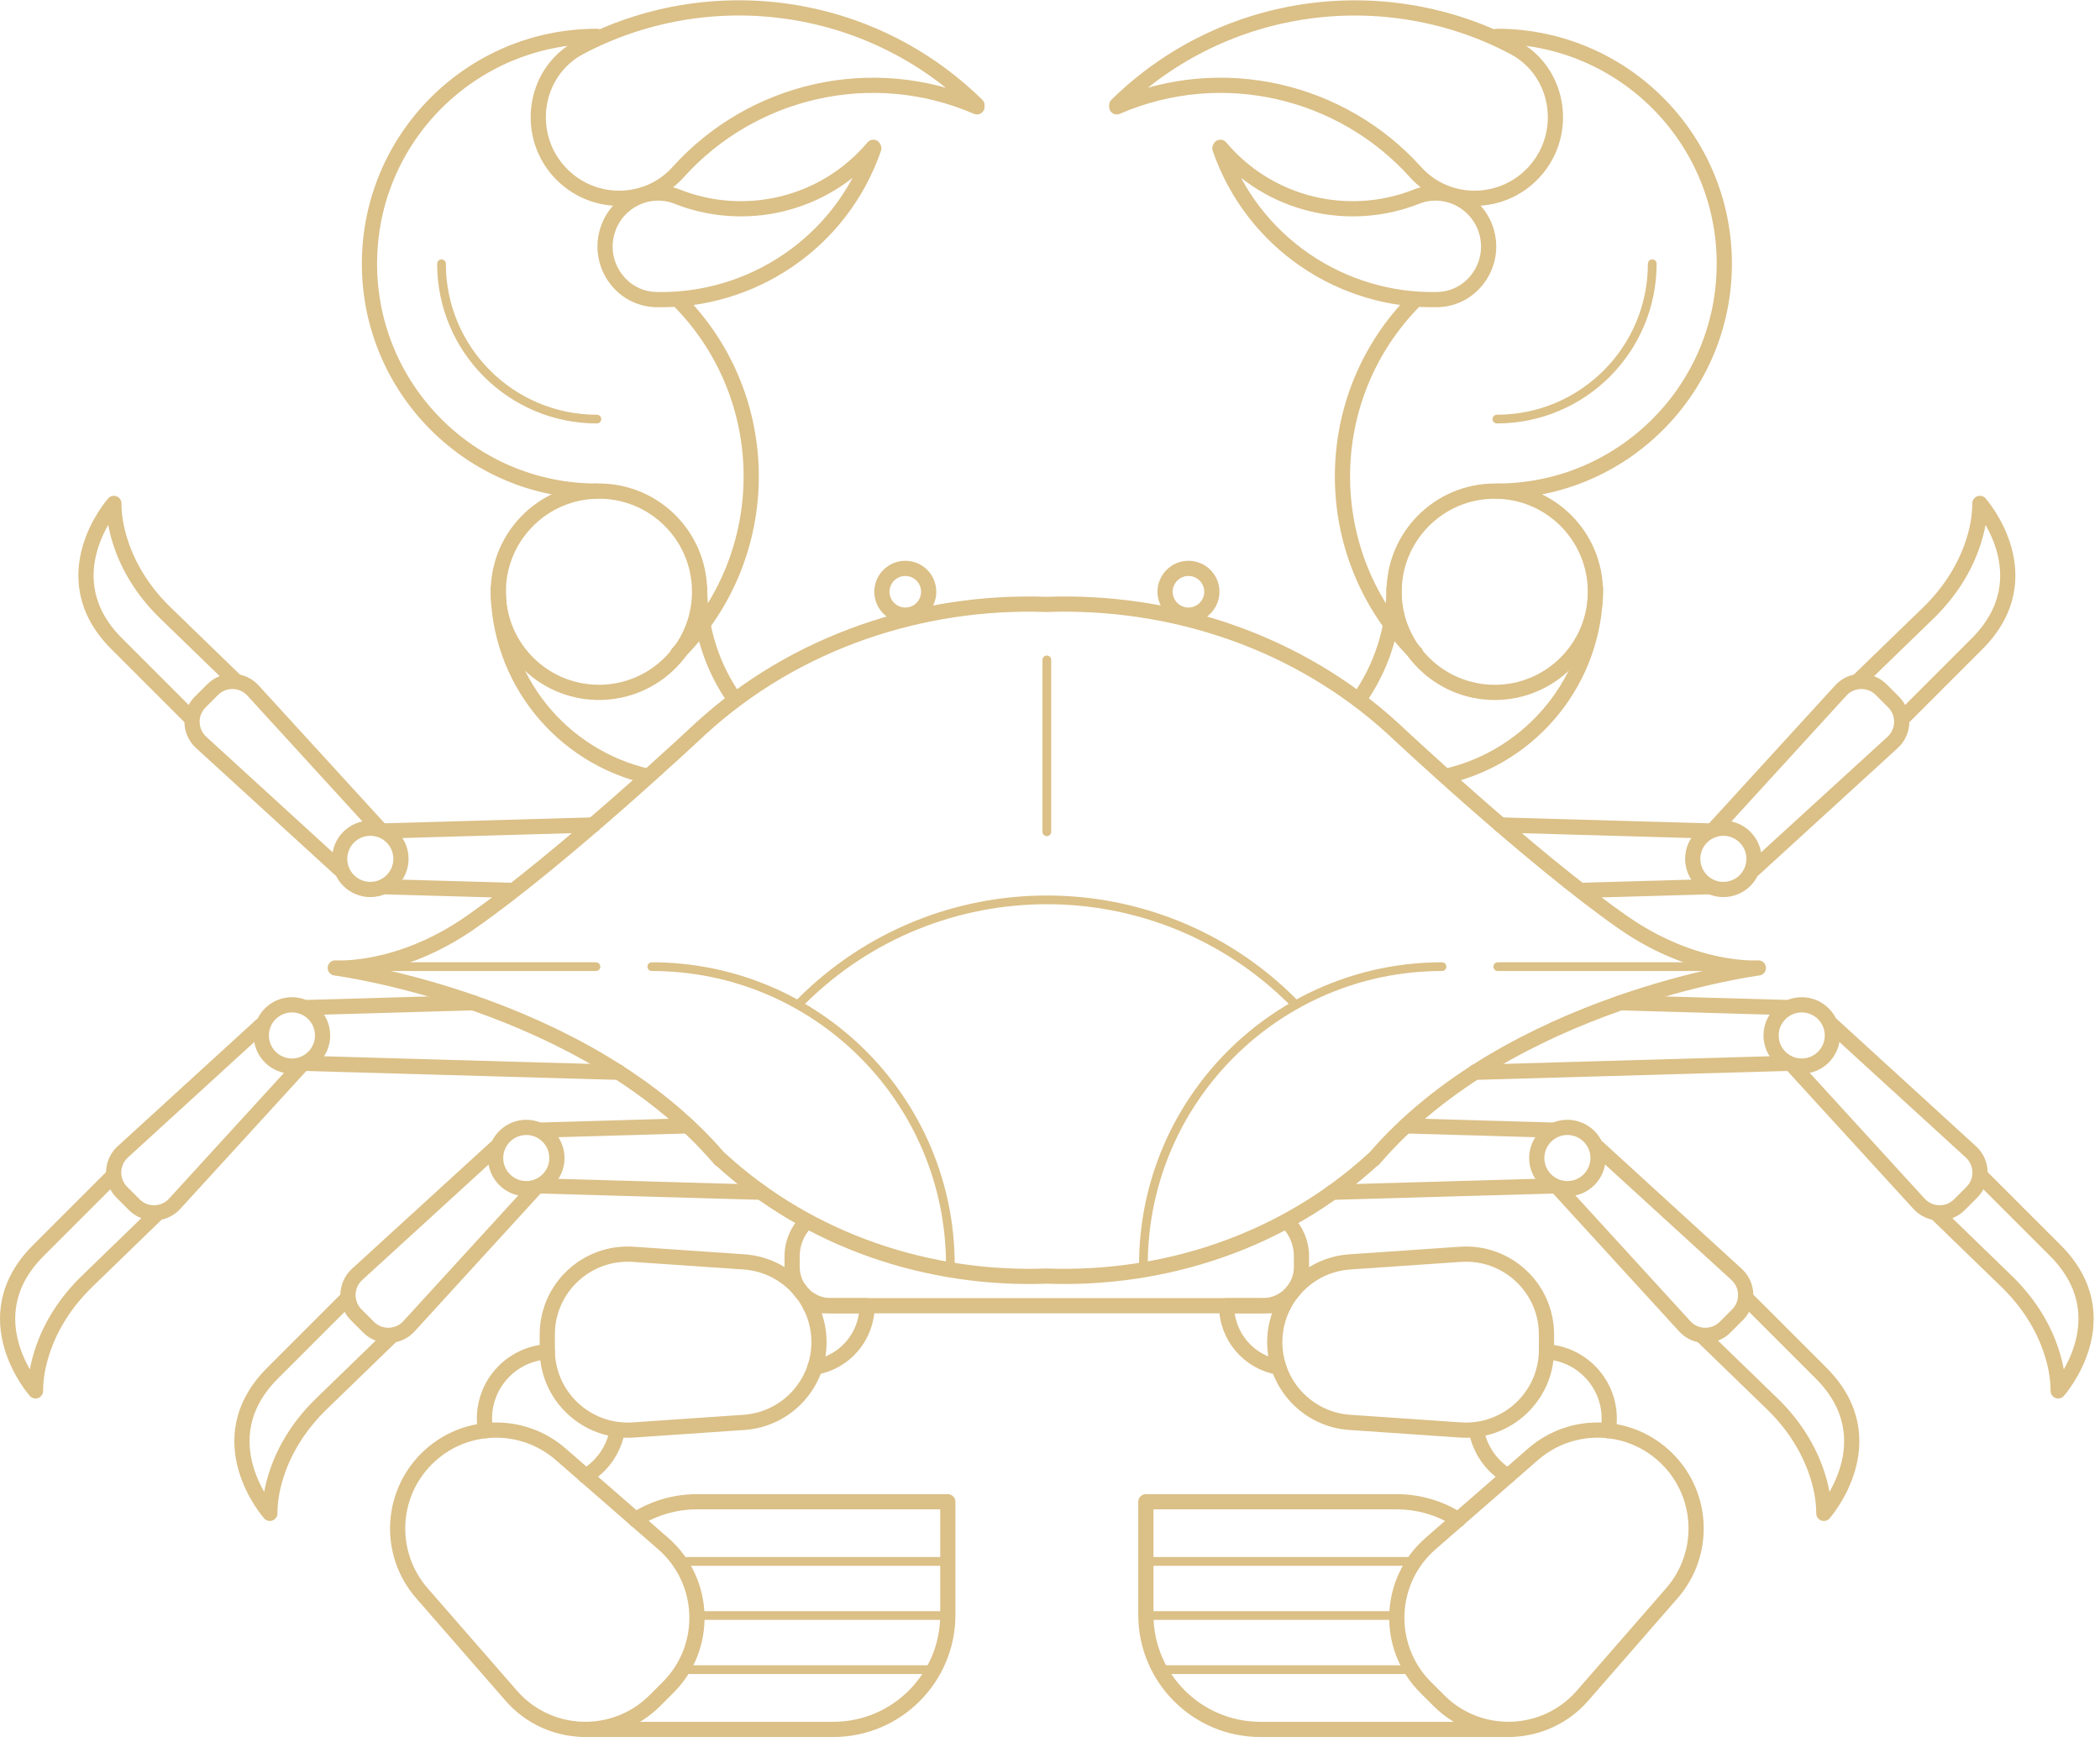 <svg xmlns="http://www.w3.org/2000/svg" id="_Слой_2" data-name="Слой 2" viewBox="0.0 0.0 246.0 204.0" width="245.26" height="203.46">
  <defs>
    <style>
      .cls-1 {
        stroke-width: 1.78px;
      }

      .cls-1, .cls-2 {
        fill: none;
        stroke: #dbc087;
        stroke-linecap: round;
        stroke-linejoin: round;
      }

      .cls-2 {
        stroke-width: 1.02px;
      }
    </style>
  </defs>
  <g id="GRAPHIC_ELEMENTS" data-name="GRAPHIC ELEMENTS">
    <g>
      <g>
        <g>
          <path class="cls-1" d="m22.28,83.99l-8.61-8.61c-7.9-7.9-.33-16.44-.33-16.44,0,1.58.31,3.13.77,4.54,1.02,3.19,2.92,6.03,5.33,8.35l8.17,7.92" />
          <line class="cls-1" x1="59.59" y1="104.26" x2="45.07" y2="103.85" />
          <line class="cls-1" x1="45.07" y1="97.31" x2="69.5" y2="96.61" />
          <path class="cls-1" d="m39.79,101.77l-16.27-14.87c-1.34-1.27-1.37-3.39-.07-4.69l1.46-1.46c1.3-1.3,3.43-1.27,4.69.07l14.77,16.16" />
          <path class="cls-1" d="m46.97,100.58c0-1.98-1.61-3.59-3.59-3.59s-3.59,1.61-3.59,3.59,1.61,3.59,3.59,3.59,3.59-1.61,3.59-3.59Z" />
        </g>
        <g>
          <path class="cls-1" d="m40.55,152.21l-8.61,8.61c-7.9,7.9-.33,16.44-.33,16.44,0-1.58.31-3.13.77-4.54,1.02-3.19,2.92-6.03,5.33-8.35l8.17-7.92" />
          <line class="cls-1" x1="80.58" y1="131.86" x2="63.34" y2="132.36" />
          <line class="cls-1" x1="63.34" y1="138.9" x2="89.16" y2="139.64" />
          <path class="cls-1" d="m58.06,134.43l-16.27,14.87c-1.34,1.27-1.37,3.39-.07,4.69l1.46,1.46c1.3,1.3,3.43,1.27,4.69-.07l14.77-16.16" />
          <path class="cls-1" d="m65.24,135.63c0,1.98-1.61,3.59-3.59,3.59s-3.59-1.61-3.59-3.59,1.61-3.59,3.59-3.59,3.59,1.61,3.59,3.59Z" />
        </g>
        <g>
          <path class="cls-1" d="m13.1,137.86l-8.61,8.61c-7.9,7.9-.33,16.44-.33,16.44,0-1.58.31-3.13.77-4.54,1.02-3.19,2.92-6.03,5.33-8.35l8.17-7.92" />
          <line class="cls-1" x1="55.42" y1="117.44" x2="35.89" y2="118" />
          <path class="cls-1" d="m35.89,124.54l35.98,1.03c.19,0,.39,0,.57-.03" />
          <path class="cls-1" d="m30.61,120.08l-16.27,14.87c-1.34,1.27-1.37,3.39-.07,4.69l1.46,1.46c1.3,1.3,3.43,1.27,4.69-.07l14.77-16.16" />
          <path class="cls-1" d="m37.79,121.27c0,1.98-1.61,3.59-3.59,3.59s-3.59-1.61-3.59-3.59,1.61-3.59,3.59-3.59,3.59,1.61,3.59,3.59Z" />
        </g>
      </g>
      <g>
        <g>
          <path class="cls-1" d="m222.99,83.99l8.61-8.61c7.9-7.9.33-16.44.33-16.44,0,1.58-.31,3.13-.77,4.54-1.03,3.19-2.92,6.03-5.33,8.35l-8.17,7.92" />
          <line class="cls-1" x1="185.67" y1="104.26" x2="200.2" y2="103.85" />
          <line class="cls-1" x1="200.2" y1="97.31" x2="175.76" y2="96.61" />
          <path class="cls-1" d="m205.48,101.77l16.27-14.87c1.34-1.27,1.37-3.39.07-4.69l-1.46-1.46c-1.3-1.3-3.43-1.27-4.69.07l-14.77,16.16" />
          <path class="cls-1" d="m198.29,100.58c0-1.98,1.61-3.59,3.59-3.59s3.59,1.61,3.59,3.59-1.61,3.59-3.59,3.59-3.59-1.61-3.59-3.59Z" />
        </g>
        <g>
          <path class="cls-1" d="m204.71,152.21l8.61,8.61c7.9,7.9.33,16.44.33,16.44,0-1.58-.31-3.13-.77-4.54-1.03-3.19-2.92-6.03-5.33-8.35l-8.17-7.92" />
          <line class="cls-1" x1="164.68" y1="131.86" x2="181.93" y2="132.36" />
          <line class="cls-1" x1="181.93" y1="138.9" x2="156.1" y2="139.64" />
          <path class="cls-1" d="m187.2,134.43l16.27,14.87c1.34,1.27,1.37,3.39.07,4.69l-1.46,1.46c-1.3,1.3-3.43,1.27-4.69-.07l-14.77-16.16" />
          <path class="cls-1" d="m180.02,135.63c0,1.98,1.61,3.59,3.59,3.59s3.59-1.61,3.59-3.59-1.61-3.59-3.59-3.59-3.59,1.61-3.59,3.59Z" />
        </g>
        <g>
          <path class="cls-1" d="m232.16,137.86l8.61,8.61c7.9,7.9.33,16.44.33,16.44,0-1.58-.31-3.13-.77-4.54-1.02-3.19-2.92-6.03-5.33-8.35l-8.17-7.92" />
          <line class="cls-1" x1="189.84" y1="117.44" x2="209.37" y2="118" />
          <path class="cls-1" d="m209.37,124.54l-35.98,1.03c-.19,0-.39,0-.57-.03" />
          <path class="cls-1" d="m214.65,120.08l16.27,14.87c1.34,1.27,1.37,3.39.07,4.69l-1.46,1.46c-1.3,1.3-3.43,1.27-4.69-.07l-14.77-16.16" />
          <path class="cls-1" d="m207.47,121.27c0,1.98,1.61,3.59,3.59,3.59s3.59-1.61,3.59-3.59-1.61-3.59-3.59-3.59-3.59,1.61-3.59,3.59Z" />
        </g>
      </g>
      <path class="cls-1" d="m122.63,149.46c13.77.51,27.72-4.05,38.24-13.69l.03.02c15.91-18.63,45.08-22.43,45.08-22.43,0,0-7.37.57-15.83-5.32-10.8-7.52-26.95-22.7-26.95-22.7-11.16-10.23-25.95-15.08-40.57-14.57-14.61-.51-29.41,4.34-40.57,14.57,0,0-16.15,15.18-26.95,22.7-8.46,5.89-15.83,5.32-15.83,5.32,0,0,29.16,3.8,45.08,22.43l.03-.02c10.51,9.64,24.47,14.2,38.24,13.69Z" />
      <g>
        <g>
          <line class="cls-2" x1="42.43" y1="113.21" x2="69.81" y2="113.21" />
          <path class="cls-2" d="m76.35,113.21c19.32,0,34.98,15.66,34.98,34.98" />
        </g>
        <g>
          <line class="cls-2" x1="202.84" y1="113.21" x2="175.45" y2="113.21" />
          <path class="cls-2" d="m168.92,113.21c-19.32,0-34.98,15.66-34.98,34.98" />
        </g>
      </g>
      <path class="cls-2" d="m93.84,117.31c15.9-15.9,41.69-15.9,57.59,0" />
      <g>
        <g>
          <path class="cls-1" d="m71.23,26.77c1.16-3.32,4.85-5.06,8.12-3.76,7.88,3.11,17.19,1.04,22.95-5.79l.06.12c-3.84,11.1-14.36,17.99-25.51,17.72-4.18-.1-7-4.34-5.62-8.28h0Z" />
          <path class="cls-1" d="m69.92,57.5c-14.71,0-26.64-11.93-26.64-26.64s11.93-26.64,26.64-26.64" />
          <path class="cls-1" d="m75.85,90.9c-10.02-2.31-17.49-11.28-17.49-22" />
          <path class="cls-1" d="m86.08,81.91c-2.6-3.68-4.12-8.17-4.12-13.01" />
          <path class="cls-2" d="m69.92,49.06c-10.05,0-18.2-8.15-18.2-18.2" />
          <path class="cls-1" d="m79.42,76.49c11.44-11.44,11.44-29.99,0-41.43" />
          <circle class="cls-1" cx="70.16" cy="69.29" r="11.79" transform="translate(-28.41 71.95) rotate(-46.19)" />
          <path class="cls-1" d="m65.92,20.5c3.81,3.72,9.97,3.58,13.53-.38,8.57-9.53,22.58-13,34.99-7.64v-.2C101.75-.16,82.86-2.39,67.94,5.49c-5.59,2.95-6.55,10.6-2.02,15.01h0Z" />
        </g>
        <g>
          <path class="cls-1" d="m174.03,26.77c-1.16-3.32-4.85-5.06-8.12-3.76-7.88,3.11-17.19,1.04-22.95-5.79l-.06.12c3.84,11.1,14.36,17.99,25.51,17.72,4.18-.1,7-4.34,5.62-8.28h0Z" />
          <path class="cls-1" d="m175.35,57.5c14.71,0,26.64-11.93,26.64-26.64s-11.93-26.64-26.64-26.64" />
          <path class="cls-1" d="m169.41,90.9c10.02-2.31,17.49-11.28,17.49-22" />
          <path class="cls-1" d="m159.18,81.91c2.6-3.68,4.12-8.17,4.12-13.01" />
          <path class="cls-2" d="m175.35,49.06c10.05,0,18.2-8.15,18.2-18.2" />
          <path class="cls-1" d="m165.84,76.49c-11.44-11.44-11.44-29.99,0-41.43" />
          <path class="cls-1" d="m163.31,69.29c0,6.51,5.28,11.79,11.79,11.79s11.79-5.28,11.79-11.79-5.28-11.79-11.79-11.79-11.79,5.28-11.79,11.79Z" />
          <path class="cls-1" d="m179.34,20.5c-3.81,3.72-9.97,3.58-13.53-.38-8.57-9.53-22.58-13-34.99-7.64v-.2c12.7-12.44,31.59-14.66,46.5-6.79,5.59,2.95,6.55,10.6,2.02,15.01h0Z" />
        </g>
      </g>
      <line class="cls-2" x1="122.63" y1="77.27" x2="122.63" y2="97.41" />
      <g>
        <g>
          <path class="cls-1" d="m94.91,152.93h6.66c0,3.63-2.64,6.64-6.11,7.21" />
          <g>
            <path class="cls-1" d="m68.23,202.57h29.38c7.41,0,13.42-6.01,13.42-13.42v-13.25h-29.38c-2.65,0-5.13.77-7.21,2.1" />
            <g>
              <line class="cls-2" x1="79.4" y1="182.89" x2="111.03" y2="182.89" />
              <line class="cls-2" x1="81.63" y1="189.23" x2="111.03" y2="189.23" />
              <line class="cls-2" x1="80.02" y1="195.57" x2="109.05" y2="195.57" />
            </g>
          </g>
          <path class="cls-1" d="m72.33,167.44c-.38,2.32-1.78,4.3-3.73,5.46" />
          <path class="cls-1" d="m56.88,167.58c-.08-.46-.13-.94-.13-1.42,0-4.17,3.25-7.58,7.36-7.83" />
          <path class="cls-1" d="m64.11,158.09v-1.78c0-5.46,4.62-9.77,10.07-9.4l12.98.89c4.94.34,8.78,4.45,8.78,9.4h0c0,4.95-3.84,9.06-8.78,9.4l-12.98.89c-5.44.37-10.07-3.94-10.07-9.4Z" />
          <path class="cls-1" d="m78.26,197.65l-1.54,1.54c-4.72,4.72-12.45,4.46-16.84-.58l-10.46-12c-3.98-4.57-3.75-11.44.54-15.73h0c4.29-4.29,11.16-4.52,15.73-.54l12,10.46c5.03,4.39,5.3,12.12.58,16.84Z" />
        </g>
        <g>
          <path class="cls-1" d="m150.35,152.93h-6.66c0,3.63,2.64,6.64,6.11,7.21" />
          <g>
            <path class="cls-1" d="m177.03,202.57h-29.38c-7.41,0-13.42-6.01-13.42-13.42v-13.25h29.38c2.65,0,5.13.77,7.21,2.1" />
            <g>
              <line class="cls-2" x1="165.86" y1="182.89" x2="134.23" y2="182.89" />
              <line class="cls-2" x1="163.63" y1="189.23" x2="134.23" y2="189.23" />
              <line class="cls-2" x1="165.24" y1="195.57" x2="136.21" y2="195.57" />
            </g>
          </g>
          <path class="cls-1" d="m172.93,167.44c.38,2.32,1.78,4.3,3.73,5.46" />
          <path class="cls-1" d="m188.38,167.58c.08-.46.13-.94.13-1.42,0-4.17-3.25-7.58-7.36-7.83" />
          <path class="cls-1" d="m181.16,158.09v-1.78c0-5.46-4.62-9.77-10.07-9.4l-12.98.89c-4.94.34-8.78,4.45-8.78,9.4h0c0,4.95,3.84,9.06,8.78,9.4l12.98.89c5.44.37,10.07-3.94,10.07-9.4Z" />
          <path class="cls-1" d="m167.01,197.65l1.54,1.54c4.72,4.72,12.45,4.46,16.84-.58l10.46-12c3.98-4.57,3.75-11.44-.54-15.73h0c-4.29-4.29-11.16-4.52-15.73-.54l-12,10.46c-5.03,4.39-5.3,12.12-.58,16.84Z" />
        </g>
      </g>
      <path class="cls-1" d="m150.77,143.06c1.05,1.05,1.69,2.49,1.69,4.09v1.25c0,2.5-2.03,4.53-4.53,4.53h-50.61c-2.5,0-4.53-2.03-4.53-4.53v-1.25c0-1.6.65-3.04,1.69-4.09" />
      <g>
        <path class="cls-1" d="m141.96,69.29c0-1.52-1.23-2.74-2.74-2.74s-2.74,1.23-2.74,2.74,1.23,2.74,2.74,2.74,2.74-1.23,2.74-2.74Z" />
        <path class="cls-1" d="m108.79,69.29c0-1.52-1.23-2.74-2.74-2.74s-2.74,1.23-2.74,2.74,1.23,2.74,2.74,2.74,2.74-1.23,2.74-2.74Z" />
      </g>
    </g>
  </g>
</svg>